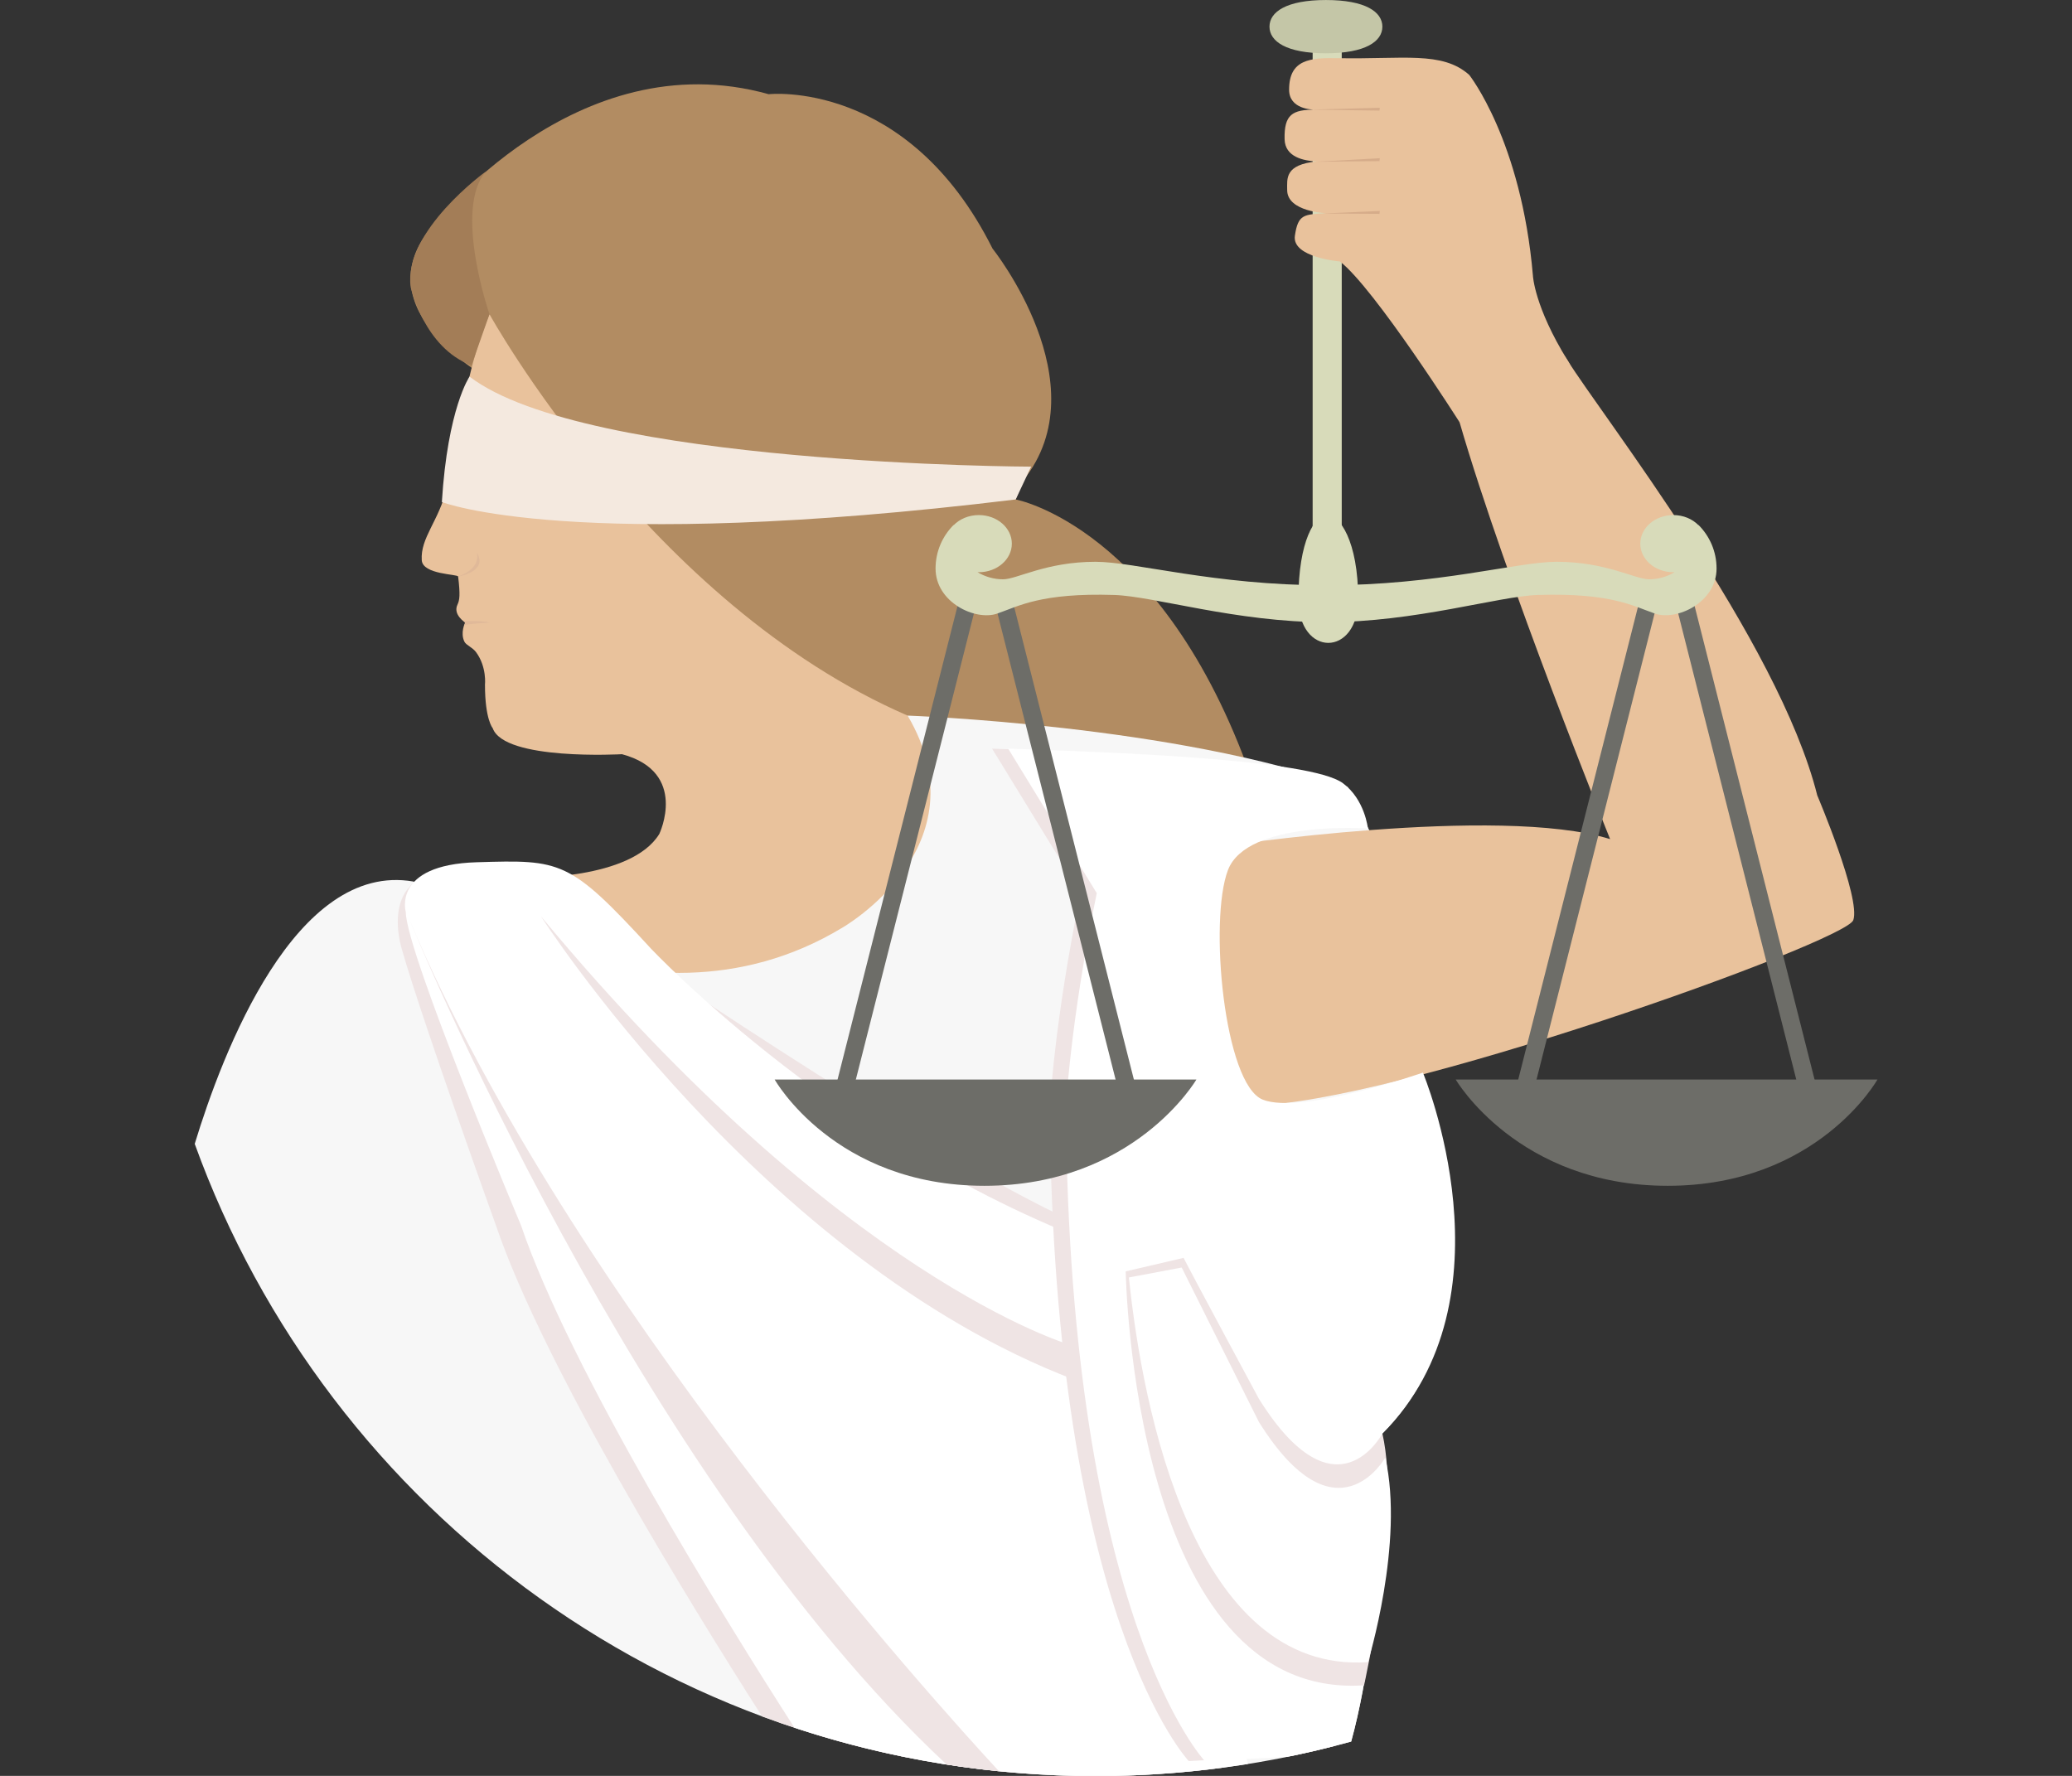 <?xml version="1.0" encoding="UTF-8" standalone="no"?>
<!-- Generator: Adobe Illustrator 19.0.0, SVG Export Plug-In . SVG Version: 6.00 Build 0)  -->

<svg
   version="1.1"
   id="Layer_1"
   x="0px"
   y="0px"
   viewBox="0 0 350 300"
   xml:space="preserve"
   sodipodi:docname="03543.svg"
   width="350"
   height="300"
   inkscape:version="1.3.2 (091e20e, 2023-11-25, custom)"
   inkscape:export-filename="03543.png"
   inkscape:export-xdpi="96"
   inkscape:export-ydpi="96"
   xmlns:inkscape="http://www.inkscape.org/namespaces/inkscape"
   xmlns:sodipodi="http://sodipodi.sourceforge.net/DTD/sodipodi-0.dtd"
   xmlns="http://www.w3.org/2000/svg"
   xmlns:svg="http://www.w3.org/2000/svg"><rect x="0" y="0" width="350" height="300" fill="#333333" stroke="none"/><defs
   id="defs44" /><sodipodi:namedview
   id="namedview44"
   pagecolor="#ffffff"
   bordercolor="#000000"
   borderopacity="0.25"
   inkscape:showpageshadow="2"
   inkscape:pageopacity="0.0"
   inkscape:pagecheckerboard="0"
   inkscape:deskcolor="#d1d1d1"
   inkscape:zoom="0.76588508"
   inkscape:cx="56.144193"
   inkscape:cy="271.58121"
   inkscape:window-width="1920"
   inkscape:window-height="991"
   inkscape:window-x="-11"
   inkscape:window-y="-11"
   inkscape:window-maximized="1"
   inkscape:current-layer="Layer_1" />





















<g
   id="g45"
   transform="matrix(0.652,0,0,0.652,23.315,-23.458)"><path
     style="fill:#b28c62"
     d="m 227.386,165.386 2,-5 c 20,-25 -8,-60 -8,-60 -22,-44 -58,-40 -58,-40 -50,-14 -87,34 -87,34 -19,22 15,40 15,40 l 111,120 86,-17 c -23,-65 -61,-72 -61,-72 z"
     id="path2" /><path
     style="fill:#e9c29c"
     d="m 199.386,221.386 c -67,-29 -108.334,-104 -108.334,-104 -6.675,15.825 -7.631,31.52 -11,45 -2.166,8.666 -6.93,12.927 -6.541,18.75 0.25,3.75 9.344,3.572 9.422,4.22 0.578,4.78 0.381,6.118 -0.172,7.28 -1.25,2.625 2,4.625 2,4.625 0,0 -1.354,2.666 -0.188,5 0.439,0.879 2.089,1.455 3,2.688 2.832,3.832 2.313,8.438 2.313,8.438 0,9 2,11.25 2,11.25 3,8.5 33.5,6.75 33.5,6.75 17.332,4.666 9.666,20.666 9.666,20.666 -7.334,12 -34.668,11.334 -34.668,11.334 40.665,54.002 108.076,30.806 118.002,6 8.941,-22.348 -19,-48.001 -19,-48.001 z"
     id="path3" /><path
     style="fill:#f7f7f7"
     d="m 330.386,311.387 -43,12 -5,-62 38,-7.5 -7,-14 c -44,-16 -114,-18.5 -114,-18.5 20,34 -17,55 -17,55 -53,32 -111,-12 -111,-12 -30.612,-5.357 -49.51,44.338 -56.695,67.961 34.499,95.523 125.967,163.808 233.393,163.808 22.936,0 45.137,-3.127 66.219,-8.952 9.021,-32.934 8.084,-79.816 8.084,-79.816 34.999,-35.001 7.999,-96.001 7.999,-96.001 z"
     id="path4" /><path
     style="fill:#e9c29c"
     d="m 435.052,242.054 c -10,-40 -56,-98.666 -64.666,-112.668 -8.666,-14.002 -28,16 -28,16 11.998,41.335 39,108 39,108 -29,-9 -101.5,2 -101.5,2 -16,4 8.5,67 8.5,67 36,0 153.998,-42.334 156,-48 2,-5.667 -9.334,-32.332 -9.334,-32.332 z"
     id="path5" /><path
     style="fill:#efe4e4"
     d="M 249.382,355.319 C 217.677,344.128 126.29,281.649 126.29,281.649 97.382,251.809 85.259,262.067 85.259,262.067 c -24.373,-2.682 -16.873,19.984 -16.873,19.984 5.333,18.667 24.334,71.402 24.334,71.402 12.352,36.369 49.949,97.477 68.949,127.223 26.91,10.002 56.021,15.478 86.414,15.478 11.311,0 22.439,-0.772 33.35,-2.239 z"
     id="path6" /><path
     style="fill:#ffffff"
     d="m 255.048,360.712 c -70.667,-24 -122.258,-79.063 -122.258,-79.063 -21.071,-22.931 -23.071,-22.931 -45.071,-22.264 -22,0.666 -18.341,12.939 -18.341,12.939 0,10.258 29.842,81.129 29.842,81.129 12.775,37.615 52.555,101.692 70.834,130.165 24.537,8.124 50.767,12.535 78.029,12.535 13.436,0 26.617,-1.083 39.475,-3.14 z"
     id="path7" /><path
     style="fill:#efe4e4"
     d="m 247.393,231.111 c -9.487,-0.532 -18.51,-0.905 -26.126,-1.166 l 22.951,37.44 c -7,34 -8,56 -8,56 1,132 35.997,168.871 35.997,168.871 l 26.854,-1.358 c 3.57,-0.745 7.113,-1.563 10.625,-2.46 7.794,-38.991 -39.705,-256.061 -62.301,-257.327 z"
     id="path8" /><path
     style="fill:#ffffff"
     d="m 332.886,313.887 c 0,0 -31.5,11 -41.5,7 -10,-4 -14,-46.5 -9,-59.5 5,-13 36.25,-10.75 36.25,-10.75 0,0 -0.75,-7.5 -6.5,-11.75 -8.447,-6.243 -60.616,-8.049 -86.701,-8.94 l 22.951,37.44 c -7,34 -8,56 -8,56 1,132 35.996,168.871 35.996,168.871 l 21.377,-1.082 c 5.586,-1.135 11.1,-2.469 16.543,-3.973 9.021,-32.934 8.084,-79.816 8.084,-79.816 35,-35 10.5,-93.5 10.5,-93.5 z"
     id="path9" /><g
     id="g12">
	<path
   style="fill:#efe4e4"
   d="m 70.386,274.387 c 0,0 58.631,143.723 139.105,218.775 4.487,0.701 9.014,1.287 13.578,1.744 C 207.05,477.615 111.542,372.245 70.386,274.387 Z"
   id="path10" />
	<path
   style="fill:#efe4e4"
   d="m 241.386,384.387 c 0,0 -59,-17 -137,-111 0,0 57,89 138,120 z"
   id="path11" />
	<path
   style="fill:#efe4e4"
   d="m 322.386,407.387 c 0,0 -12,23 -32,-9 0,0 -17.5,-32.5 -19.5,-36.5 l -15,3.5 c 0,0 1.75,111.25 61.75,107.25 0,0 9.75,-43.25 4.75,-65.25 z"
   id="path12" />
</g><path
     style="fill:#ffffff"
     d="m 323.136,413.637 c 0,0 -12.75,22.75 -32.75,-9.25 0,0 -18,-36 -20,-40 l -13.672,2.578 c 3.516,34.266 16.922,102.672 61.922,99.672 0,0 9.5,-31 4.5,-53 z"
     id="path13" /><path
     style="fill:#f4e9df"
     d="m 85.886,133.552 c 0,0 -5.667,8.167 -7.167,32.5 0,0 33.667,13.334 148.667,-0.666 l 4,-8.5 c 0,0 -115.5,-0.334 -145.5,-23.334 z"
     id="path14" /><g
     id="g16">
	<path
   style="fill:#e0b999"
   d="m 91.052,197.302 c -1.583,-0.583 -6.75,-0.416 -6.75,-0.416 0.792,0.5 0.209,1.125 0.209,1.125 0.166,-0.375 6.541,-0.709 6.541,-0.709 z"
   id="path15" />
	<path
   style="fill:#e0b999"
   d="m 87.719,179.052 c 0,0 1.583,4 -4.786,6.304 -0.001,-0.001 7.973,-1.242 4.786,-6.304 z"
   id="path16" />
</g><g
     id="g17">
	<rect
   x="304.318"
   y="42.138"
   style="fill:#d8dbba"
   width="7.537"
   height="150.25"
   id="rect16" />
	<path
   style="fill:#d8dbba"
   d="m 308.083,169.356 c -3.188,0 -7.449,6.758 -7.449,21.863 0,15.105 15.48,15.105 15.48,0 0,-15.105 -4.842,-21.863 -8.031,-21.863 z"
   id="path17" />
</g><path
     style="fill:#c4c6a7"
     d="m 307.761,35.983 c -10.256,0 -14.625,3.09 -14.625,6.902 0,3.811 4.369,6.901 14.625,6.901 10.254,0 14.625,-3.091 14.625,-6.901 0,-3.812 -4.371,-6.902 -14.625,-6.902 z"
     id="path18" /><g
     id="g21">
	<path
   style="fill:#6d6d68"
   d="m 391.766,191.366 c -1.184,-0.48 -2.539,0.089 -3.021,1.275 l -31.307,123.61 c -0.482,1.188 0.088,2.54 1.275,3.021 0.286,0.117 0.58,0.172 0.872,0.172 0.915,0 1.783,-0.547 2.149,-1.447 l 31.307,-123.609 c 0.483,-1.188 -0.087,-2.54 -1.275,-3.022 z"
   id="path19" />
	<path
   style="fill:#6d6d68"
   d="m 434.497,316.251 -31.309,-123.61 c -0.482,-1.187 -1.837,-1.756 -3.021,-1.275 -1.187,0.481 -1.759,1.834 -1.276,3.021 L 430.2,317.996 c 0.365,0.9 1.232,1.447 2.148,1.447 0.291,0 0.586,-0.055 0.872,-0.172 1.187,-0.479 1.758,-1.833 1.277,-3.02 z"
   id="path20" />
	<path
   style="fill:#6d6d68"
   d="m 341.381,315.675 c 0,0 16.08,27.539 54.925,27.539 38.845,0 54.345,-27.539 54.345,-27.539 z"
   id="path21" />
</g><path
     style="fill:#d8dbba"
     d="m 404.263,171.97 c 0.002,0.023 0.001,0.047 0.003,0.071 -1.568,-1.597 -3.901,-2.611 -6.511,-2.611 -4.723,0 -8.552,3.315 -8.552,7.403 0,4.09 3.829,7.404 8.552,7.404 0.114,0 0.226,-0.01 0.338,-0.014 -1.935,1.167 -4.194,1.851 -6.619,1.851 -3.575,0 -11.156,-4.542 -23.964,-4.542 -10.146,0 -30.72,6.088 -59.716,6.088 v 9.566 c 23.24,0 44.627,-6.733 54.885,-7.054 18.979,-0.593 24.737,2.899 30.342,4.831 5.605,1.932 15.943,-2.887 15.943,-11.692 0,-4.418 -1.798,-8.415 -4.701,-11.301 z"
     id="path22" /><g
     id="g25">
	<path
   style="fill:#6d6d68"
   d="M 258.149,316.251 226.842,192.642 c -0.482,-1.187 -1.838,-1.756 -3.021,-1.275 -1.188,0.481 -1.758,1.834 -1.277,3.021 l 31.309,123.609 c 0.366,0.9 1.233,1.447 2.149,1.447 0.29,0 0.586,-0.055 0.872,-0.172 1.185,-0.48 1.758,-1.834 1.275,-3.021 z"
   id="path23" />
	<path
   style="fill:#6d6d68"
   d="m 215.42,191.366 c -1.184,-0.48 -2.538,0.089 -3.021,1.275 L 181.09,316.25 c -0.482,1.188 0.09,2.54 1.276,3.021 0.286,0.117 0.581,0.172 0.872,0.172 0.915,0 1.783,-0.547 2.148,-1.447 l 31.309,-123.609 c 0.484,-1.187 -0.089,-2.539 -1.275,-3.021 z"
   id="path24" />
	<path
   style="fill:#6d6d68"
   d="m 164.936,315.675 c 0,0 15.5,27.539 54.346,27.539 38.845,0 54.924,-27.539 54.924,-27.539 z"
   id="path25" />
</g><path
     style="fill:#d8dbba"
     d="m 248.077,181.532 c -12.808,0 -20.388,4.542 -23.963,4.542 -2.425,0 -4.685,-0.684 -6.619,-1.851 0.112,0.004 0.224,0.014 0.338,0.014 4.723,0 8.552,-3.314 8.552,-7.404 0,-4.088 -3.829,-7.403 -8.552,-7.403 -2.609,0 -4.943,1.015 -6.511,2.611 0.002,-0.024 0.001,-0.048 0.003,-0.071 -2.903,2.887 -4.701,6.884 -4.701,11.302 0,8.806 10.339,13.624 15.943,11.692 5.604,-1.932 11.363,-5.424 30.342,-4.831 10.257,0.32 31.645,7.054 54.885,7.054 v -9.566 c -28.996,-0.001 -49.57,-6.089 -59.717,-6.089 z"
     id="path26" /><path
     style="fill:#e9c29c"
     d="m 370.386,129.386 c -8.666,-14.002 -9,-22 -9,-22 -3,-35 -16.5,-52 -16.5,-52 -7,-6.25 -17.167,-4 -34,-4.334 -7.229,-0.143 -12.667,0.318 -12.667,8.167 0,5.045 5.922,5.174 6.735,5.168 -5.84,0.013 -8.049,1.195 -7.902,7.665 0.105,4.583 4.861,5.618 8.415,5.75 -8.457,0.813 -7.748,4.472 -7.748,7.417 0,5.667 10.167,6 10.167,6 -5.834,0.333 -7.341,0.218 -8.167,5.833 -0.833,5.666 11.667,6.667 11.667,6.667 9,7 31,41.667 31,41.667 10.5,10.5 36.666,-1.998 28,-16 z"
     id="path27" /><g
     id="g29">
	<polygon
   style="fill:#d6ac8a"
   points="303.802,64.386 321.636,64.636 321.719,63.886 "
   id="polygon27" />
	<polygon
   style="fill:#d6ac8a"
   points="305.219,77.886 321.636,77.719 321.719,76.969 "
   id="polygon28" />
	<polygon
   style="fill:#d6ac8a"
   points="306.886,91.302 321.636,91.386 321.719,90.636 "
   id="polygon29" />
</g><path
     style="fill:#a37d57"
     d="m 90.136,80.386 c 0,0 -21.5,15.5 -19.5,30 0,0 3.5,15.75 15.75,20.25 l 4.666,-13.25 c 0,0 -9.416,-27.25 -0.916,-37 z"
     id="path29" /></g>
<g
   id="g30">
</g>
<g
   id="g31">
</g>
<g
   id="g32">
</g>
<g
   id="g33">
</g>
<g
   id="g34">
</g>
<g
   id="g35">
</g>
<g
   id="g36">
</g>
<g
   id="g37">
</g>
<g
   id="g38">
</g>
<g
   id="g39">
</g>
<g
   id="g40">
</g>
<g
   id="g41">
</g>
<g
   id="g42">
</g>
<g
   id="g43">
</g>
<g
   id="g44">
</g>
</svg>
